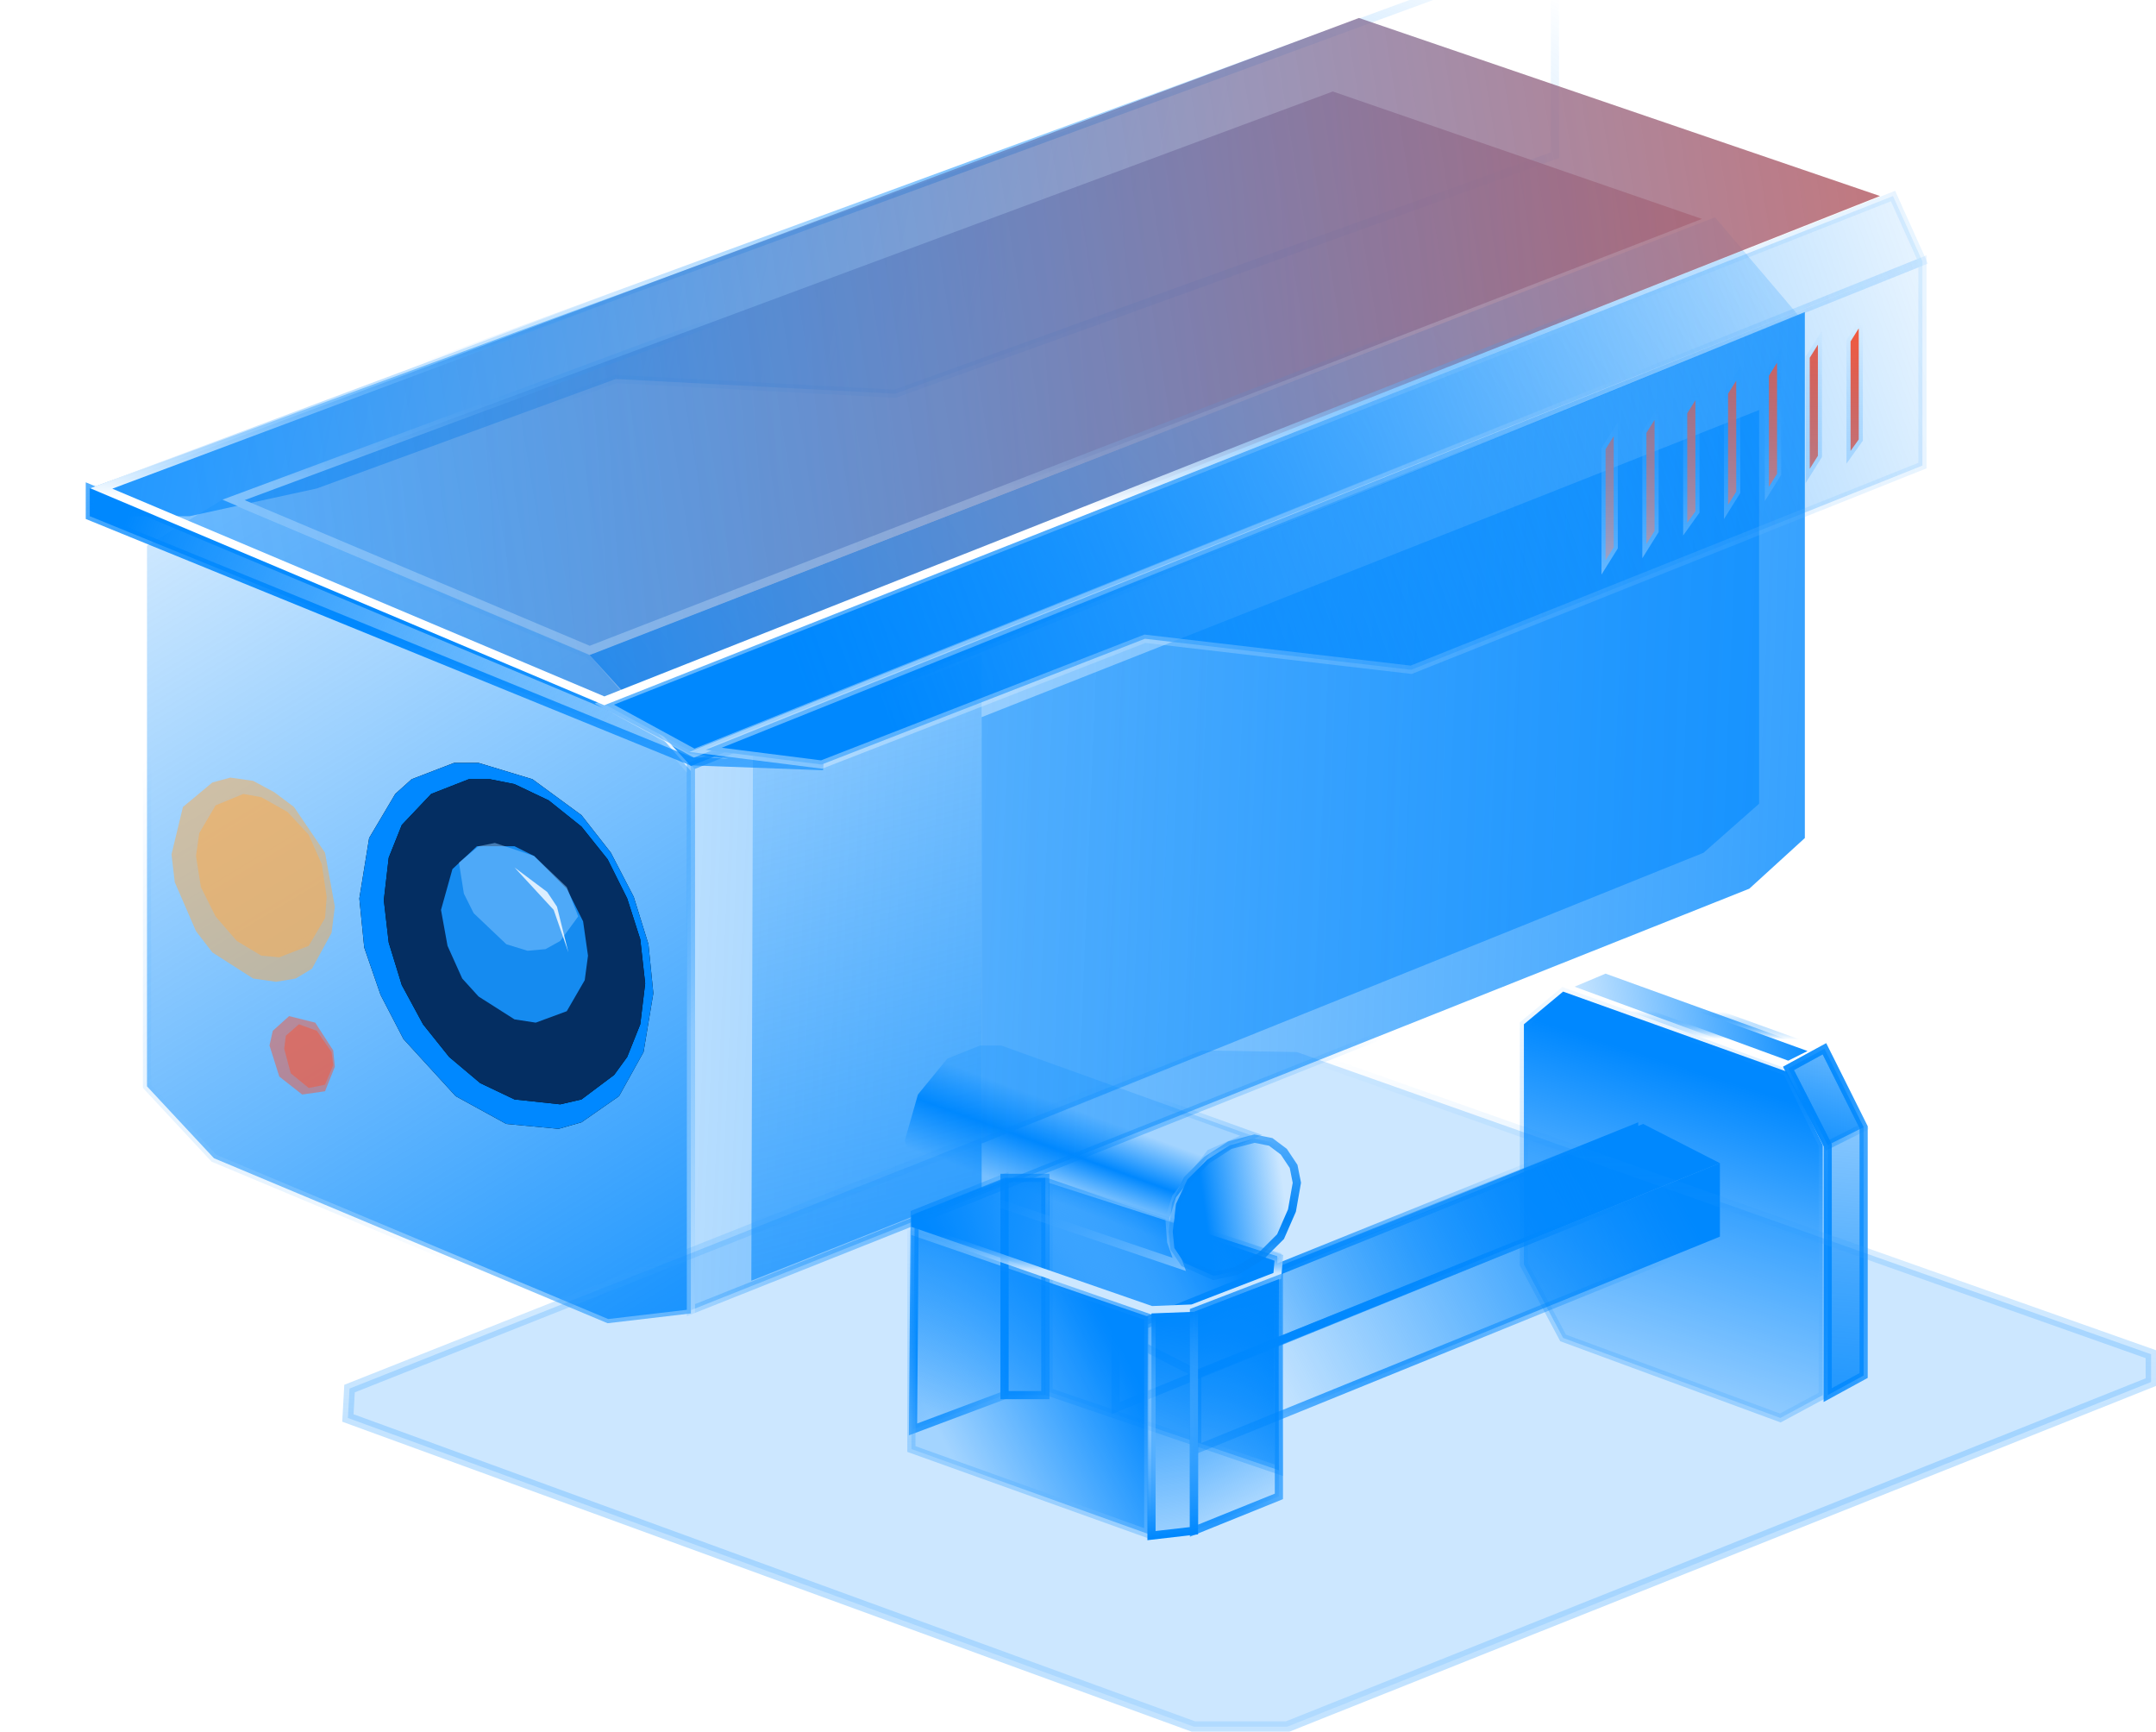 <?xml version="1.0" standalone="no"?><!DOCTYPE svg PUBLIC "-//W3C//DTD SVG 1.1//EN" "http://www.w3.org/Graphics/SVG/1.1/DTD/svg11.dtd"><svg height="106" node-id="1" sillyvg="true" template-height="106" template-width="132" version="1.1" viewBox="0 0 132 106" width="132" xmlns="http://www.w3.org/2000/svg" xmlns:xlink="http://www.w3.org/1999/xlink"><defs node-id="229"><linearGradient gradientUnits="objectBoundingBox" id="linearGradient-1" node-id="7" spreadMethod="pad" x1="0.57" x2="0.387" y1="0.184" y2="1"><stop offset="0" stop-color="#0088ff"></stop><stop offset="1" stop-color="#0088ff" stop-opacity="0.2"></stop></linearGradient><linearGradient gradientUnits="objectBoundingBox" id="linearGradient-2" node-id="10" spreadMethod="pad" x1="0.5" x2="0.496" y1="-0.116" y2="1.976"><stop offset="0" stop-color="#0088ff" stop-opacity="0"></stop><stop offset="1" stop-color="#ffffff"></stop></linearGradient><linearGradient gradientUnits="objectBoundingBox" id="linearGradient-3" node-id="13" spreadMethod="pad" x1="1" x2="0" y1="0.469" y2="0.531"><stop offset="0" stop-color="#0088ff"></stop><stop offset="1" stop-color="#0088ff" stop-opacity="0.2"></stop></linearGradient><linearGradient gradientUnits="objectBoundingBox" id="linearGradient-4" node-id="16" spreadMethod="pad" x1="0.5" x2="0.491" y1="0.413" y2="0.709"><stop offset="0" stop-color="#0088ff" stop-opacity="0"></stop><stop offset="1" stop-color="#ffffff"></stop></linearGradient><linearGradient gradientUnits="objectBoundingBox" id="linearGradient-5" node-id="19" spreadMethod="pad" x1="0.514" x2="0.472" y1="-0.805" y2="1.346"><stop offset="0" stop-color="#0088fd" stop-opacity="0"></stop><stop offset="1" stop-color="#0088fe"></stop></linearGradient><linearGradient gradientUnits="objectBoundingBox" id="linearGradient-7" node-id="25" spreadMethod="pad" x1="0.684" x2="0.142" y1="-0.805" y2="1.346"><stop offset="0" stop-color="#0088fd" stop-opacity="0"></stop><stop offset="1" stop-color="#0088fe"></stop></linearGradient><linearGradient gradientUnits="objectBoundingBox" id="linearGradient-9" node-id="31" spreadMethod="pad" x1="0.816" x2="0.184" y1="0.281" y2="0.72"><stop offset="0" stop-color="#0088ff"></stop><stop offset="1" stop-color="#0088ff" stop-opacity="0.2"></stop></linearGradient><linearGradient gradientUnits="objectBoundingBox" id="linearGradient-10" node-id="34" spreadMethod="pad" x1="0.5" x2="0.495" y1="-0.116" y2="1.976"><stop offset="0" stop-color="#0088ff" stop-opacity="0"></stop><stop offset="1" stop-color="#ffffff"></stop></linearGradient><linearGradient gradientUnits="objectBoundingBox" id="linearGradient1" node-id="279" spreadMethod="pad" x1="0.066" x2="1" y1="0.65" y2="0.389"><stop offset="0" stop-color="#0088fd" stop-opacity="0"></stop><stop offset="1" stop-color="#0088fe"></stop></linearGradient><linearGradient gradientUnits="objectBoundingBox" id="linearGradient-11" node-id="37" spreadMethod="pad" x1="0.066" x2="1" y1="0.65" y2="0.389"><stop offset="0" stop-color="#0088fd" stop-opacity="0"></stop><stop offset="1" stop-color="#0088fe"></stop></linearGradient><linearGradient gradientUnits="objectBoundingBox" id="linearGradient-13" node-id="43" spreadMethod="pad" x1="0.101" x2="0.869" y1="0.566" y2="0.425"><stop offset="0" stop-color="#0088fd" stop-opacity="0"></stop><stop offset="1" stop-color="#0088fe"></stop></linearGradient><linearGradient gradientUnits="objectBoundingBox" id="linearGradient-15" node-id="49" spreadMethod="pad" x1="0.635" x2="0.283" y1="1.104" y2="-0.38"><stop offset="0" stop-color="#0088fd" stop-opacity="0"></stop><stop offset="1" stop-color="#0088fe"></stop></linearGradient><linearGradient gradientUnits="objectBoundingBox" id="linearGradient-17" node-id="55" spreadMethod="pad" x1="0.55" x2="0.47" y1="1.499" y2="-0.28"><stop offset="0" stop-color="#0088fd" stop-opacity="0"></stop><stop offset="1" stop-color="#0088fe"></stop></linearGradient><linearGradient gradientUnits="objectBoundingBox" id="linearGradient-19" node-id="61" spreadMethod="pad" x1="0.148" x2="0.813" y1="0.712" y2="0.27"><stop offset="0" stop-color="#0088ff" stop-opacity="0.2"></stop><stop offset="1" stop-color="#0088ff"></stop></linearGradient><linearGradient gradientUnits="objectBoundingBox" id="linearGradient-20" node-id="64" spreadMethod="pad" x1="0.5" x2="0.495" y1="-0.116" y2="1.976"><stop offset="0" stop-color="#0088ff" stop-opacity="0"></stop><stop offset="1" stop-color="#ffffff"></stop></linearGradient><linearGradient gradientUnits="objectBoundingBox" id="linearGradient-21" node-id="67" spreadMethod="pad" x1="0.093" x2="0.648" y1="0.599" y2="0.471"><stop offset="0" stop-color="#0088ff"></stop><stop offset="1" stop-color="#0088ff" stop-opacity="0.2"></stop></linearGradient><linearGradient gradientUnits="objectBoundingBox" id="linearGradient-22" node-id="70" spreadMethod="pad" x1="0.5" x2="0.491" y1="0.415" y2="0.703"><stop offset="0" stop-color="#0088ff" stop-opacity="0"></stop><stop offset="1" stop-color="#ffffff"></stop></linearGradient><linearGradient gradientUnits="objectBoundingBox" id="linearGradient-23" node-id="73" spreadMethod="pad" x1="0.623" x2="0.449" y1="1.076" y2="0.097"><stop offset="0" stop-color="#0088fd" stop-opacity="0"></stop><stop offset="1" stop-color="#0088fe"></stop></linearGradient><linearGradient gradientUnits="objectBoundingBox" id="linearGradient-25" node-id="79" spreadMethod="pad" x1="0.525" x2="0.488" y1="1.307" y2="0"><stop offset="0" stop-color="#0088fd" stop-opacity="0"></stop><stop offset="1" stop-color="#0088fe"></stop></linearGradient><linearGradient gradientUnits="objectBoundingBox" id="linearGradient-26" node-id="82" spreadMethod="pad" x1="0.482" x2="0.505" y1="0" y2="1"><stop offset="0" stop-color="#ffffff" stop-opacity="0"></stop><stop offset="1" stop-color="#0088fe"></stop></linearGradient><linearGradient gradientUnits="objectBoundingBox" id="linearGradient-27" node-id="85" spreadMethod="pad" x1="0.426" x2="0.621" y1="0.707" y2="0.367"><stop offset="0" stop-color="#0088ff" stop-opacity="0"></stop><stop offset="0.531" stop-color="#0088ff"></stop><stop offset="1" stop-color="#0088ff" stop-opacity="0.2"></stop></linearGradient><linearGradient gradientUnits="objectBoundingBox" id="linearGradient-28" node-id="89" spreadMethod="pad" x1="0.535" x2="1.088" y1="0.382" y2="1.131"><stop offset="0" stop-color="#0088ff" stop-opacity="0"></stop><stop offset="1" stop-color="#ffffff"></stop></linearGradient><linearGradient gradientUnits="objectBoundingBox" id="linearGradient-29" node-id="92" spreadMethod="pad" x1="0.898" x2="0.254" y1="0.4" y2="0.5"><stop offset="0" stop-color="#0088fd" stop-opacity="0"></stop><stop offset="1" stop-color="#0088fe"></stop></linearGradient><linearGradient gradientUnits="objectBoundingBox" id="linearGradient-31" node-id="98" spreadMethod="pad" x1="-0.229" x2="0.768" y1="0.458" y2="0.534"><stop offset="0" stop-color="#0088fe"></stop><stop offset="1" stop-color="#0088fd" stop-opacity="0"></stop></linearGradient><linearGradient gradientUnits="objectBoundingBox" id="linearGradient-33" node-id="104" spreadMethod="pad" x1="-0.549" x2="1.422" y1="0.427" y2="0.5"><stop offset="0" stop-color="#0088fd" stop-opacity="0"></stop><stop offset="1" stop-color="#0088fe"></stop></linearGradient><linearGradient gradientUnits="objectBoundingBox" id="linearGradient-35" node-id="110" spreadMethod="pad" x1="1" x2="-3.17" y1="0.5" y2="0.342"><stop offset="0" stop-color="#0088fe" stop-opacity="0.6"></stop><stop offset="1" stop-color="#0088fd" stop-opacity="0"></stop></linearGradient><linearGradient gradientUnits="objectBoundingBox" id="linearGradient-36" node-id="113" spreadMethod="pad" x1="0.539" x2="0.412" y1="0.937" y2="-0.344"><stop offset="0" stop-color="#0088fe" stop-opacity="0.6"></stop><stop offset="1" stop-color="#0088fd" stop-opacity="0"></stop></linearGradient><linearGradient gradientUnits="objectBoundingBox" id="linearGradient-37" node-id="116" spreadMethod="pad" x1="0.093" x2="0.784" y1="-0.379" y2="1.336"><stop offset="0" stop-color="#0088fd" stop-opacity="0"></stop><stop offset="1" stop-color="#0088fe"></stop></linearGradient><linearGradient gradientUnits="objectBoundingBox" id="linearGradient-38" node-id="119" spreadMethod="pad" x1="0.282" x2="0.759" y1="0.116" y2="0.809"><stop offset="0" stop-color="#0088fe" stop-opacity="0"></stop><stop offset="1" stop-color="#ffffff" stop-opacity="0.4"></stop></linearGradient><linearGradient gradientUnits="objectBoundingBox" id="linearGradient-39" node-id="122" spreadMethod="pad" x1="1.343" x2="-0.289" y1="0.278" y2="0.779"><stop offset="0" stop-color="#0088fd" stop-opacity="0"></stop><stop offset="1" stop-color="#0088fe"></stop></linearGradient><linearGradient gradientUnits="objectBoundingBox" id="linearGradient-40" node-id="125" spreadMethod="pad" x1="1.358" x2="-0.116" y1="0.473" y2="0.512"><stop offset="0" stop-color="#f95738"></stop><stop offset="1" stop-color="#0088ff" stop-opacity="0.3"></stop></linearGradient><linearGradient gradientUnits="objectBoundingBox" id="linearGradient-41" node-id="128" spreadMethod="pad" x1="0.5" x2="0.491" y1="0.411" y2="0.713"><stop offset="0" stop-color="#0088ff" stop-opacity="0"></stop><stop offset="1" stop-color="#ffffff"></stop></linearGradient><linearGradient gradientUnits="objectBoundingBox" id="linearGradient-47" node-id="143" spreadMethod="pad" x1="0" x2="0.835" y1="0.45" y2="0.572"><stop offset="0" stop-color="#0088fe"></stop><stop offset="1" stop-color="#0088fd" stop-opacity="0"></stop></linearGradient><linearGradient gradientUnits="objectBoundingBox" id="linearGradient-49" node-id="149" spreadMethod="pad" x1="1.152" x2="0.103" y1="0.411" y2="0.569"><stop offset="0" stop-color="#0088fd" stop-opacity="0"></stop><stop offset="1" stop-color="#0088fe"></stop></linearGradient><linearGradient gradientUnits="objectBoundingBox" id="linearGradient-50" node-id="152" spreadMethod="pad" x1="0" x2="1.523" y1="0.573" y2="0.386"><stop offset="0" stop-color="#ffffff" stop-opacity="0.4"></stop><stop offset="1" stop-color="#0087fe" stop-opacity="0"></stop></linearGradient><linearGradient gradientUnits="objectBoundingBox" id="linearGradient-51" node-id="155" spreadMethod="pad" x1="1.152" x2="0.103" y1="0.415" y2="0.566"><stop offset="0" stop-color="#0088fd" stop-opacity="0"></stop><stop offset="1" stop-color="#0088fe"></stop></linearGradient><linearGradient gradientUnits="objectBoundingBox" id="linearGradient-52" node-id="158" spreadMethod="pad" x1="0" x2="1.523" y1="0.569" y2="0.391"><stop offset="0" stop-color="#ffffff" stop-opacity="0.4"></stop><stop offset="1" stop-color="#0087fe" stop-opacity="0"></stop></linearGradient><linearGradient gradientUnits="objectBoundingBox" id="linearGradient-53" node-id="161" spreadMethod="pad" x1="1.364" x2="0.031" y1="0.444" y2="0.528"><stop offset="0" stop-color="#f95738"></stop><stop offset="1" stop-color="#0088ff" stop-opacity="0.5"></stop></linearGradient><linearGradient gradientUnits="objectBoundingBox" id="linearGradient-54" node-id="164" spreadMethod="pad" x1="0.5" x2="0.491" y1="0.41" y2="0.716"><stop offset="0" stop-color="#0088ff" stop-opacity="0"></stop><stop offset="1" stop-color="#ffffff"></stop></linearGradient><linearGradient gradientUnits="objectBoundingBox" id="linearGradient-55" node-id="167" spreadMethod="pad" x1="0.876" x2="-2.564" y1="0.759" y2="0.073"><stop offset="0" stop-color="#f95738"></stop><stop offset="1" stop-color="#0088ff" stop-opacity="0.5"></stop></linearGradient><linearGradient gradientUnits="objectBoundingBox" id="linearGradient-56" node-id="170" spreadMethod="pad" x1="0.5" x2="0.491" y1="-0.026" y2="1.76"><stop offset="0" stop-color="#0088ff" stop-opacity="0"></stop><stop offset="1" stop-color="#ffffff"></stop></linearGradient><linearGradient gradientUnits="objectBoundingBox" id="linearGradient-57" node-id="173" spreadMethod="pad" x1="0.5" x2="0.5" y1="0" y2="1.575"><stop offset="0" stop-color="#0088ff" stop-opacity="0"></stop><stop offset="1" stop-color="#ffffff"></stop></linearGradient><radialGradient cx="0.215" cy="0.573" fx="0.215" fy="0.573" gradientUnits="objectBoundingBox" id="radialGradient-6" node-id="22" r="3.381" rev="12" spreadMethod="pad"><stop offset="0" stop-color="#0088fe"></stop><stop offset="1" stop-color="#0088fe" stop-opacity="0"></stop></radialGradient><radialGradient cx="0.215" cy="0.573" fx="0.215" fy="0.573" gradientUnits="objectBoundingBox" id="radialGradient-8" node-id="28" r="0.945" rev="11" spreadMethod="pad"><stop offset="0" stop-color="#0088fe"></stop><stop offset="1" stop-color="#0088fe" stop-opacity="0"></stop></radialGradient><radialGradient cx="0.215" cy="0.573" fx="0.215" fy="0.573" gradientUnits="objectBoundingBox" id="radialGradient1" node-id="498" r="0.745" rev="10" spreadMethod="pad"><stop offset="0" stop-color="#0088fe"></stop><stop offset="1" stop-color="#0088fe" stop-opacity="0"></stop></radialGradient><radialGradient cx="0.215" cy="0.573" fx="0.215" fy="0.573" gradientUnits="objectBoundingBox" id="radialGradient-12" node-id="40" r="0.745" rev="9" spreadMethod="pad"><stop offset="0" stop-color="#0088fe"></stop><stop offset="1" stop-color="#0088fe" stop-opacity="0"></stop></radialGradient><radialGradient cx="0.215" cy="0.573" fx="0.215" fy="0.573" gradientUnits="objectBoundingBox" id="radialGradient-14" node-id="46" r="0.745" rev="8" spreadMethod="pad"><stop offset="0" stop-color="#0088fe"></stop><stop offset="1" stop-color="#0088fe" stop-opacity="0"></stop></radialGradient><radialGradient cx="0.143" cy="0.649" fx="0.143" fy="0.649" gradientUnits="objectBoundingBox" id="radialGradient-16" node-id="52" r="1.305" rev="7" spreadMethod="pad"><stop offset="0" stop-color="#0088fe"></stop><stop offset="1" stop-color="#0088fe" stop-opacity="0"></stop></radialGradient><radialGradient cx="0.143" cy="0.649" fx="0.143" fy="0.649" gradientUnits="objectBoundingBox" id="radialGradient-18" node-id="58" r="2.469" rev="6" spreadMethod="pad"><stop offset="0" stop-color="#0088fe"></stop><stop offset="1" stop-color="#0088fe" stop-opacity="0"></stop></radialGradient><radialGradient cx="0.215" cy="0.573" fx="0.215" fy="0.573" gradientUnits="objectBoundingBox" id="radialGradient-24" node-id="76" r="2.192" rev="5" spreadMethod="pad"><stop offset="0" stop-color="#0088fe"></stop><stop offset="1" stop-color="#0088fe" stop-opacity="0"></stop></radialGradient><radialGradient cx="0.913" cy="0.584" fx="0.913" fy="0.584" gradientUnits="objectBoundingBox" id="radialGradient-30" node-id="95" r="1.444" rev="4" spreadMethod="pad"><stop offset="0" stop-color="#0083f5"></stop><stop offset="1" stop-color="#0088fe" stop-opacity="0"></stop></radialGradient><radialGradient cx="0.597" cy="0.394" fx="0.597" fy="0.394" gradientUnits="objectBoundingBox" id="radialGradient-32" node-id="101" r="0.515" rev="3" spreadMethod="pad"><stop offset="0" stop-color="#0088fe" stop-opacity="0.5"></stop><stop offset="1" stop-color="#0088fe" stop-opacity="0"></stop></radialGradient><radialGradient cx="0.143" cy="0.649" fx="0.143" fy="0.649" gradientUnits="objectBoundingBox" id="radialGradient-34" node-id="107" r="0.484" rev="2" spreadMethod="pad"><stop offset="0" stop-color="#0088fe"></stop><stop offset="1" stop-color="#0088fe" stop-opacity="0"></stop></radialGradient><radialGradient cx="0.357" cy="0.5" fx="0.357" fy="0.5" gradientUnits="objectBoundingBox" id="radialGradient-48" node-id="146" r="1.955" rev="1" spreadMethod="pad"><stop offset="0" stop-color="#0088fe"></stop><stop offset="1" stop-color="#0088fe" stop-opacity="0"></stop></radialGradient><filter filterUnits="objectBoundingBox" height="91.507" id="filter-43" node-id="132" width="86.994" x="-23.006" y="-34.492"><feOffset color-interpolation-filters="linearRGB" dx="0" dy="0" in="SourceAlpha" result="shadowOffsetOuter1"></feOffset><feGaussianBlur color-interpolation-filters="linearRGB" in="shadowOffsetOuter1" result="shadowBlurOuter1" stdDeviation="11.5 11.5"></feGaussianBlur><feColorMatrix color-interpolation-filters="linearRGB" in="shadowBlurOuter1" result="result3" type="matrix" values="0 0 0 0 0 0 0 0 0 0.533 0 0 0 0 1 0 0 0 1 0"></feColorMatrix></filter><filter filterUnits="objectBoundingBox" height="80" id="filter-45" node-id="137" width="76" x="-17" y="-29"><feOffset color-interpolation-filters="linearRGB" dx="0" dy="0" in="SourceAlpha" result="shadowOffsetOuter1"></feOffset><feGaussianBlur color-interpolation-filters="linearRGB" in="shadowOffsetOuter1" result="shadowBlurOuter1" stdDeviation="10 10"></feGaussianBlur><feColorMatrix color-interpolation-filters="linearRGB" in="shadowBlurOuter1" result="result3" type="matrix" values="0 0 0 0 0 0 0 0 0 0.533 0 0 0 0 1 0 0 0 1 0"></feColorMatrix></filter><filter filterUnits="objectBoundingBox" height="9.613" id="filter-46" node-id="141" width="10.34" x="16.071" y="3.498"><feGaussianBlur color-interpolation-filters="linearRGB" in="SourceGraphic" result="result1" stdDeviation="0.5 0.5"></feGaussianBlur></filter></defs><g node-id="636"><g node-id="637"><g node-id="638"><g node-id="640"><path d="M 93.30 62.70 L 93.30 77.40 L 95.70 81.90 L 109.00 86.80 L 111.60 85.40 L 111.60 70.10 L 109.40 65.60 L 95.70 60.70 L 93.30 62.70 Z" fill="url(#linearGradient-1)" fill-rule="evenodd" group-id="1,2,3,5" id="路径-2" node-id="181" stroke="url(#linearGradient-2)" stroke-linecap="butt" stroke-width="0.5" target-height="26.1" target-width="18.3" target-x="93.3" target-y="60.7"></path><path d="M 96.40 60.40 L 109.50 65.20 L 111.30 64.30 L 98.30 59.60 L 96.40 60.40 Z" fill="url(#linearGradient-3)" fill-rule="evenodd" group-id="1,2,3,5" id="路径-2" node-id="182" stroke="url(#linearGradient-4)" stroke-linecap="butt" stroke-width="0.5" target-height="5.6" target-width="14.9" target-x="96.4" target-y="59.6"></path><path d="M 109.50 65.40 L 111.70 64.20 L 114.10 69.00 L 114.10 84.20 L 111.90 85.40 L 111.90 70.10 Z" fill="url(#linearGradient-5)" fill-rule="evenodd" group-id="1,2,3,5" id="矩形备份-48" node-id="183" stroke="url(#radialGradient-6)" stroke-linecap="butt" stroke-width="0.5" target-height="21.2" target-width="4.6" target-x="109.5" target-y="64.2"></path><path d="M 109.50 65.40 L 111.70 64.20 L 114.10 69.00 L 111.90 70.10 Z" fill="url(#linearGradient-7)" fill-rule="evenodd" group-id="1,2,3,5" id="矩形备份-48" node-id="184" stroke="url(#radialGradient-8)" stroke-linecap="butt" stroke-width="0.5" target-height="5.9" target-width="4.6" target-x="109.5" target-y="64.2"></path></g><path d="M 64.20 85.20 L 78.30 90.00 L 78.20 76.90 L 64.20 72.40 L 64.20 85.20 Z" fill="url(#linearGradient-9)" fill-rule="evenodd" group-id="1,2,3" id="路径-2" node-id="185" stroke="url(#linearGradient-10)" stroke-linecap="butt" stroke-width="0.5" target-height="17.6" target-width="14.1" target-x="64.2" target-y="72.4"></path><path d="M 68.30 81.60 L 100.30 68.70 L 100.30 73.20 L 68.30 86.20 Z" fill="url(#linearGradient1)" fill-rule="evenodd" group-id="1,2,3" id="矩形" node-id="186" stroke="url(#radialGradient1)" stroke-linecap="butt" stroke-width="0.5" target-height="17.5" target-width="32" target-x="68.3" target-y="68.7"></path><path d="M 73.30 84.10 L 105.30 71.20 L 105.30 75.70 L 73.30 88.70 Z" fill="url(#linearGradient-11)" fill-rule="evenodd" group-id="1,2,3" id="矩形" node-id="187" stroke="url(#radialGradient-12)" stroke-linecap="butt" stroke-width="0.5" target-height="17.5" target-width="32" target-x="73.3" target-y="71.2"></path><path d="M 73.30 84.10 L 105.30 71.20 L 100.60 68.80 L 68.60 81.70 Z" fill="url(#linearGradient-13)" fill-rule="evenodd" group-id="1,2,3" id="矩形" node-id="188" stroke="url(#radialGradient-14)" stroke-linecap="butt" stroke-width="0.5" target-height="15.3" target-width="36.7" target-x="68.6" target-y="68.8"></path><path d="M 56.00 74.30 L 61.50 72.10 L 61.50 85.40 L 55.90 87.50 Z" fill="url(#linearGradient-15)" fill-rule="evenodd" group-id="1,2,3" id="矩形备份-48" node-id="189" stroke="url(#radialGradient-16)" stroke-linecap="butt" stroke-width="0.5" target-height="15.4" target-width="5.6" target-x="55.9" target-y="72.1"></path><path d="M 64.00 72.10 L 61.50 72.10 L 61.50 85.40 L 64.00 85.40 Z" fill="url(#linearGradient-17)" fill-rule="evenodd" group-id="1,2,3" id="矩形备份-48" node-id="190" stroke="url(#radialGradient-18)" stroke-linecap="butt" stroke-width="0.5" target-height="13.3" target-width="2.5" target-x="61.5" target-y="72.1"></path><path d="M 55.80 75.60 L 55.80 88.70 L 70.30 93.90 L 70.30 80.60 L 55.80 75.60 Z" fill="url(#linearGradient-19)" fill-rule="evenodd" group-id="1,2,3" id="路径-2" node-id="191" stroke="url(#linearGradient-20)" stroke-linecap="butt" stroke-width="0.5" target-height="18.3" target-width="14.5" target-x="55.8" target-y="75.6"></path><path d="M 55.80 74.40 L 55.80 75.10 L 70.50 80.20 L 73.00 80.10 L 78.20 78.10 L 78.30 77.00 L 64.10 72.10 L 61.40 72.20 L 55.80 74.40 Z" fill="url(#linearGradient-21)" fill-rule="evenodd" group-id="1,2,3" id="路径-2" node-id="192" stroke="url(#linearGradient-22)" stroke-linecap="butt" stroke-width="0.5" target-height="8.1" target-width="22.5" target-x="55.8" target-y="72.1"></path><path d="M 73.10 80.30 L 78.30 78.30 L 78.30 91.60 L 73.10 93.70 Z" fill="url(#linearGradient-23)" fill-rule="evenodd" group-id="1,2,3" id="矩形备份-48" node-id="193" stroke="url(#radialGradient-24)" stroke-linecap="butt" stroke-width="0.5" target-height="15.4" target-width="5.2" target-x="73.1" target-y="78.3"></path><path d="M 73.10 80.30 L 70.50 80.40 L 70.50 94.00 L 73.10 93.70 Z" fill="url(#linearGradient-25)" fill-rule="evenodd" group-id="1,2,3" id="矩形备份-48" node-id="194" stroke="url(#linearGradient-26)" stroke-linecap="butt" stroke-width="0.5" target-height="13.7" target-width="2.6" target-x="70.5" target-y="80.3"></path><path d="M 56.30 72.00 L 72.20 77.40 L 71.70 76.00 L 71.60 74.60 L 72.00 73.30 L 74.10 70.60 L 76.60 69.50 L 61.30 64.00 L 60.00 64.00 L 58.00 64.80 L 56.20 67.00 L 55.40 69.80 L 55.70 71.00 L 56.30 72.00 Z" fill="url(#linearGradient-27)" fill-rule="evenodd" group-id="1,2,3" id="路径-2备份-2" node-id="195" stroke="url(#linearGradient-28)" stroke-linecap="butt" stroke-width="0.5" target-height="13.4" target-width="21.2" target-x="55.4" target-y="64"></path><path d="M 75.30 70.10 L 76.80 69.70 L 77.80 69.90 L 78.60 70.50 L 79.20 71.40 L 79.40 72.40 L 79.10 74.10 L 78.40 75.70 L 77.20 76.90 L 75.70 77.80 L 74.30 78.10 L 72.50 77.30 L 71.90 76.40 L 71.80 75.40 L 72.00 73.70 L 72.70 72.20 L 73.90 71.00 L 75.30 70.10 Z" fill="url(#linearGradient-29)" fill-rule="evenodd" group-id="1,2,3" id="矩形备份-49" node-id="196" stroke="url(#radialGradient-30)" stroke-linecap="butt" stroke-width="0.5" target-height="8.4" target-width="7.6" target-x="71.8" target-y="69.7"></path></g><g node-id="639"><path d="M 5.50 29.90 L 95.20 -3.00 L 95.20 9.50 L 54.80 24.10 L 37.70 23.20 L 19.40 29.90 L 11.60 31.60 L 5.50 31.60 Z" fill="url(#linearGradient-31)" fill-rule="evenodd" group-id="1,2,4" id="矩形备份-8" node-id="198" stroke="url(#radialGradient-32)" stroke-linecap="butt" stroke-width="0.5" target-height="34.6" target-width="89.7" target-x="5.5" target-y="-3"></path><g node-id="641"><path d="M 42.30 46.90 L 110.50 19.10 L 110.50 51.30 L 107.10 54.40 L 42.30 80.20 Z" fill="url(#linearGradient-33)" fill-rule="evenodd" group-id="1,2,4,6" id="矩形备份-37" node-id="200" stroke="url(#radialGradient-34)" stroke-linecap="butt" stroke-width="0.5" target-height="61.1" target-width="68.2" target-x="42.3" target-y="19.1"></path><path d="M 60.10 43.90 L 107.70 25.10 L 107.70 49.20 L 104.30 52.20 L 60.10 70.00 Z" fill="url(#linearGradient-35)" fill-rule="evenodd" group-id="1,2,4,6" id="矩形备份-37" node-id="201" stroke="none" target-height="44.9" target-width="47.6" target-x="60.1" target-y="25.1"></path><path d="M 46.10 45.70 L 60.10 40.10 L 60.10 72.80 L 46.00 78.40 Z" fill="url(#linearGradient-36)" fill-rule="evenodd" group-id="1,2,4,6" id="矩形备份-37" node-id="202" stroke="none" target-height="38.3" target-width="14.1" target-x="46" target-y="40.1"></path><path d="M 13.60 30.60 L 36.10 40.10 L 42.30 47.20 L 42.30 80.40 L 37.20 81.00 L 13.10 70.90 L 9.00 66.50 L 9.00 33.40 Z" fill="url(#linearGradient-37)" fill-rule="evenodd" group-id="1,2,4,6" id="矩形备份-36" node-id="203" stroke="url(#linearGradient-38)" stroke-linecap="butt" stroke-width="0.5" target-height="50.4" target-width="33.3" target-x="9" target-y="30.6"></path><path d="M 36.10 40.10 L 105.00 13.30 L 110.10 19.30 L 42.30 46.90 Z" fill="url(#linearGradient-39)" fill-rule="evenodd" group-id="1,2,4,6" id="矩形备份-38" node-id="204" stroke="none" target-height="33.6" target-width="74" target-x="36.1" target-y="13.3"></path><path d="M 81.60 5.60 L 14.30 30.60 L 36.10 39.80 L 104.20 13.40 L 81.60 5.60 Z" fill="url(#linearGradient-40)" fill-rule="evenodd" group-id="1,2,4,6" id="矩形备份-39" node-id="205" stroke="url(#linearGradient-41)" stroke-linecap="butt" stroke-width="0.5" target-height="34.2" target-width="89.9" target-x="14.3" target-y="5.6"></path></g><g node-id="642"><g node-id="645"><g node-id="648"><path d="M 31.00 68.80 L 34.20 69.10 L 35.60 68.70 L 37.90 67.10 L 39.40 64.40 L 40.00 60.80 L 39.70 57.80 L 38.80 54.90 L 37.40 52.20 L 35.60 49.90 L 32.60 47.70 L 29.30 46.70 L 27.80 46.70 L 25.20 47.70 L 24.20 48.60 L 22.60 51.30 L 22.00 55.00 L 22.30 58.00 L 23.30 60.90 L 24.70 63.60 L 27.90 67.10 L 31.00 68.80 Z" fill="#000000" fill-rule="evenodd" filter="url(#filter-43)" group-id="1,2,4,7,10,13" node-id="617" stroke="none" target-height="22.4" target-width="18" target-x="22" target-y="46.7"></path></g><path d="M 31.00 68.80 L 34.20 69.10 L 35.60 68.70 L 37.90 67.10 L 39.40 64.40 L 40.00 60.80 L 39.70 57.80 L 38.80 54.90 L 37.40 52.20 L 35.60 49.90 L 32.60 47.70 L 29.30 46.70 L 27.80 46.70 L 25.20 47.70 L 24.20 48.60 L 22.60 51.30 L 22.00 55.00 L 22.30 58.00 L 23.30 60.90 L 24.70 63.60 L 27.90 67.10 L 31.00 68.80 Z" fill="#0088ff" fill-rule="evenodd" group-id="1,2,4,7,10,14" node-id="622" stroke="none" target-height="22.4" target-width="18" target-x="22" target-y="46.7"></path></g><g node-id="646"><g node-id="650"><path d="M 31.50 67.30 L 34.30 67.60 L 35.60 67.30 L 37.60 65.80 L 38.40 64.70 L 39.20 62.70 L 39.50 60.20 L 39.20 57.50 L 38.40 55.00 L 37.20 52.60 L 35.60 50.60 L 33.60 49.00 L 31.50 48.00 L 30.00 47.70 L 28.70 47.70 L 26.40 48.60 L 24.60 50.50 L 23.80 52.50 L 23.50 55.10 L 23.80 57.70 L 24.60 60.30 L 25.90 62.70 L 27.50 64.70 L 29.40 66.30 L 31.50 67.30 Z" fill="#000000" fill-rule="evenodd" filter="url(#filter-45)" group-id="1,2,4,7,11,15" node-id="629" stroke="none" target-height="19.9" target-width="16" target-x="23.5" target-y="47.7"></path></g><path d="M 31.50 67.30 L 34.30 67.60 L 35.60 67.30 L 37.60 65.80 L 38.40 64.70 L 39.20 62.70 L 39.50 60.20 L 39.20 57.50 L 38.40 55.00 L 37.20 52.60 L 35.60 50.60 L 33.60 49.00 L 31.50 48.00 L 30.00 47.70 L 28.70 47.70 L 26.40 48.60 L 24.60 50.50 L 23.80 52.50 L 23.50 55.10 L 23.80 57.70 L 24.60 60.30 L 25.90 62.70 L 27.50 64.70 L 29.40 66.30 L 31.50 67.30 Z" fill="#042e62" fill-rule="evenodd" group-id="1,2,4,7,11,16" node-id="634" stroke="none" target-height="19.9" target-width="16" target-x="23.5" target-y="47.7"></path></g><path d="M 31.50 62.40 L 32.80 62.60 L 34.70 61.90 L 35.80 60.00 L 36.00 58.50 L 35.70 56.40 L 34.70 54.40 L 32.70 52.40 L 31.50 51.80 L 29.20 51.80 L 27.70 53.20 L 27.00 55.70 L 27.40 57.90 L 28.30 59.90 L 29.30 61.00 L 31.50 62.40 Z" fill="#158bf0" fill-rule="evenodd" group-id="1,2,4,7" id="椭圆形备份-3" node-id="213" stroke="none" target-height="10.8" target-width="9" target-x="27" target-y="51.8"></path><g node-id="647"><path d="M 31.00 57.80 L 32.30 58.20 L 33.40 58.10 L 34.30 57.60 L 35.40 56.10 L 34.70 54.30 L 32.70 52.40 L 30.30 51.60 L 29.30 51.80 L 28.10 52.80 L 28.40 54.70 L 29.00 55.90 L 31.00 57.80 Z" fill="#89c9ff" fill-opacity="0.5" fill-rule="evenodd" filter="url(#filter-46)" group-id="1,2,4,7,12" id="椭圆形备份-3" node-id="214" stroke="none" target-height="6.6" target-width="7.3" target-x="28.1" target-y="51.6"></path></g><path d="M 33.90 55.70 L 34.80 58.30 L 34.10 55.50 L 33.50 54.60 L 31.50 53.10 L 33.90 55.70 Z" fill="#ffffff" fill-opacity="0.8" fill-rule="evenodd" group-id="1,2,4,7" id="椭圆形备份-3" node-id="215" stroke="none" target-height="5.2" target-width="3.3" target-x="31.5" target-y="53.1"></path><path d="M 15.50 59.90 L 16.90 60.10 L 18.10 59.90 L 19.10 59.30 L 20.30 57.10 L 20.50 55.50 L 19.90 52.20 L 18.00 49.40 L 16.80 48.50 L 15.50 47.80 L 14.10 47.60 L 13.00 47.90 L 11.20 49.40 L 10.50 52.30 L 10.70 54.00 L 12.00 57.00 L 13.00 58.30 L 15.50 59.90 Z" fill="#fdad4e" fill-opacity="0.5" fill-rule="evenodd" group-id="1,2,4,7" id="椭圆形备份-4" node-id="216" stroke="none" target-height="12.5" target-width="10" target-x="10.5" target-y="47.6"></path><path d="M 16.00 58.50 L 17.10 58.60 L 18.90 57.90 L 19.90 56.20 L 20.00 54.90 L 19.70 52.90 L 18.90 51.10 L 17.60 49.70 L 16.00 48.80 L 14.90 48.60 L 13.20 49.30 L 12.20 51.00 L 12.00 52.40 L 12.30 54.30 L 13.20 56.10 L 14.50 57.60 L 16.00 58.50 Z" fill="#fdad4e" fill-opacity="0.5" fill-rule="evenodd" group-id="1,2,4,7" id="椭圆形备份-4" node-id="217" stroke="none" target-height="10" target-width="8" target-x="12" target-y="48.6"></path><path d="M 18.50 67.00 L 19.90 66.80 L 20.50 65.30 L 20.40 64.30 L 19.30 62.60 L 17.70 62.20 L 16.70 63.10 L 16.50 64.00 L 17.10 65.90 L 18.50 67.00 Z" fill="#f95738" fill-opacity="0.5" fill-rule="evenodd" group-id="1,2,4,7" id="椭圆形备份-5" node-id="218" stroke="none" target-height="4.8" target-width="4" target-x="16.5" target-y="62.2"></path><path d="M 18.90 66.60 L 19.90 66.40 L 20.40 65.20 L 20.30 64.40 L 19.40 63.10 L 18.30 62.70 L 17.50 63.40 L 17.40 64.20 L 17.80 65.70 L 18.90 66.60 Z" fill="#f95738" fill-opacity="0.5" fill-rule="evenodd" group-id="1,2,4,7" id="椭圆形备份-5" node-id="219" stroke="none" target-height="3.9" target-width="3" target-x="17.4" target-y="62.7"></path></g><g node-id="643"><path d="M 5.50 29.90 L 37.00 43.10 L 42.30 45.90 L 50.40 46.90 L 42.30 46.60 L 5.50 31.60 Z" fill="url(#linearGradient-47)" fill-rule="evenodd" group-id="1,2,4,8" id="形状结合" node-id="221" stroke="url(#radialGradient-48)" stroke-linecap="butt" stroke-width="0.5" target-height="17" target-width="44.9" target-x="5.5" target-y="29.9"></path><path d="M 42.50 46.10 L 37.00 43.10 L 115.90 12.00 L 117.70 16.00 Z" fill="url(#linearGradient-49)" fill-rule="evenodd" group-id="1,2,4,8" id="矩形备份-8" node-id="222" stroke="url(#linearGradient-50)" stroke-linecap="butt" stroke-width="0.5" target-height="34.1" target-width="80.7" target-x="37" target-y="12"></path><path d="M 43.20 45.90 L 117.70 16.00 L 117.70 28.50 L 86.40 41.00 L 70.10 39.10 L 50.30 46.80 Z" fill="url(#linearGradient-51)" fill-rule="evenodd" group-id="1,2,4,8" id="矩形备份-8" node-id="223" stroke="url(#linearGradient-52)" stroke-linecap="butt" stroke-width="0.5" target-height="30.8" target-width="74.5" target-x="43.2" target-y="16"></path><path d="M 83.20 1.10 L 6.20 29.90 L 37.00 42.90 L 115.10 12.00 L 83.20 1.10 Z" fill="url(#linearGradient-53)" fill-rule="evenodd" group-id="1,2,4,8" id="矩形备份-7" node-id="224" stroke="url(#linearGradient-54)" stroke-linecap="butt" stroke-width="0.5" target-height="41.8" target-width="108.9" target-x="6.2" target-y="1.1"></path></g><path d="M 98.80 26.70 L 98.30 27.50 L 98.30 34.30 L 98.80 33.50 L 98.80 26.70 Z M 101.30 25.70 L 100.80 26.50 L 100.80 33.30 L 101.30 32.50 L 101.30 25.70 Z M 103.80 24.50 L 103.30 25.30 L 103.30 32.00 L 103.80 31.30 L 103.80 24.50 Z M 106.30 23.30 L 105.80 24.10 L 105.80 30.90 L 106.30 30.10 L 106.30 23.30 Z M 108.80 22.20 L 108.30 23.00 L 108.30 29.80 L 108.80 29.00 L 108.80 22.20 Z M 111.30 21.10 L 110.80 21.90 L 110.80 28.70 L 111.30 27.90 L 111.30 21.10 Z M 113.80 20.10 L 113.30 20.90 L 113.30 27.60 L 113.80 26.90 L 113.80 20.10 Z" fill="url(#linearGradient-55)" fill-rule="evenodd" group-id="1,2,4,9" id="形状结合" node-id="226" stroke="url(#linearGradient-56)" stroke-linecap="butt" stroke-width="0.5" target-height="14.2" target-width="15.5" target-x="98.3" target-y="20.1"></path></g></g><path d="M 73.60 64.30 L 21.40 85.00 L 21.30 86.80 L 73.10 105.70 L 78.80 105.70 L 131.70 84.60 L 131.70 82.90 L 79.40 64.40 L 73.60 64.30 Z" fill="#0188fe" fill-opacity="0.2" fill-rule="evenodd" group-id="1" id="路径-2备份" node-id="227" stroke="url(#linearGradient-57)" stroke-linecap="butt" stroke-width="0.667" target-height="41.4" target-width="110.4" target-x="21.3" target-y="64.3"></path></g></svg>
